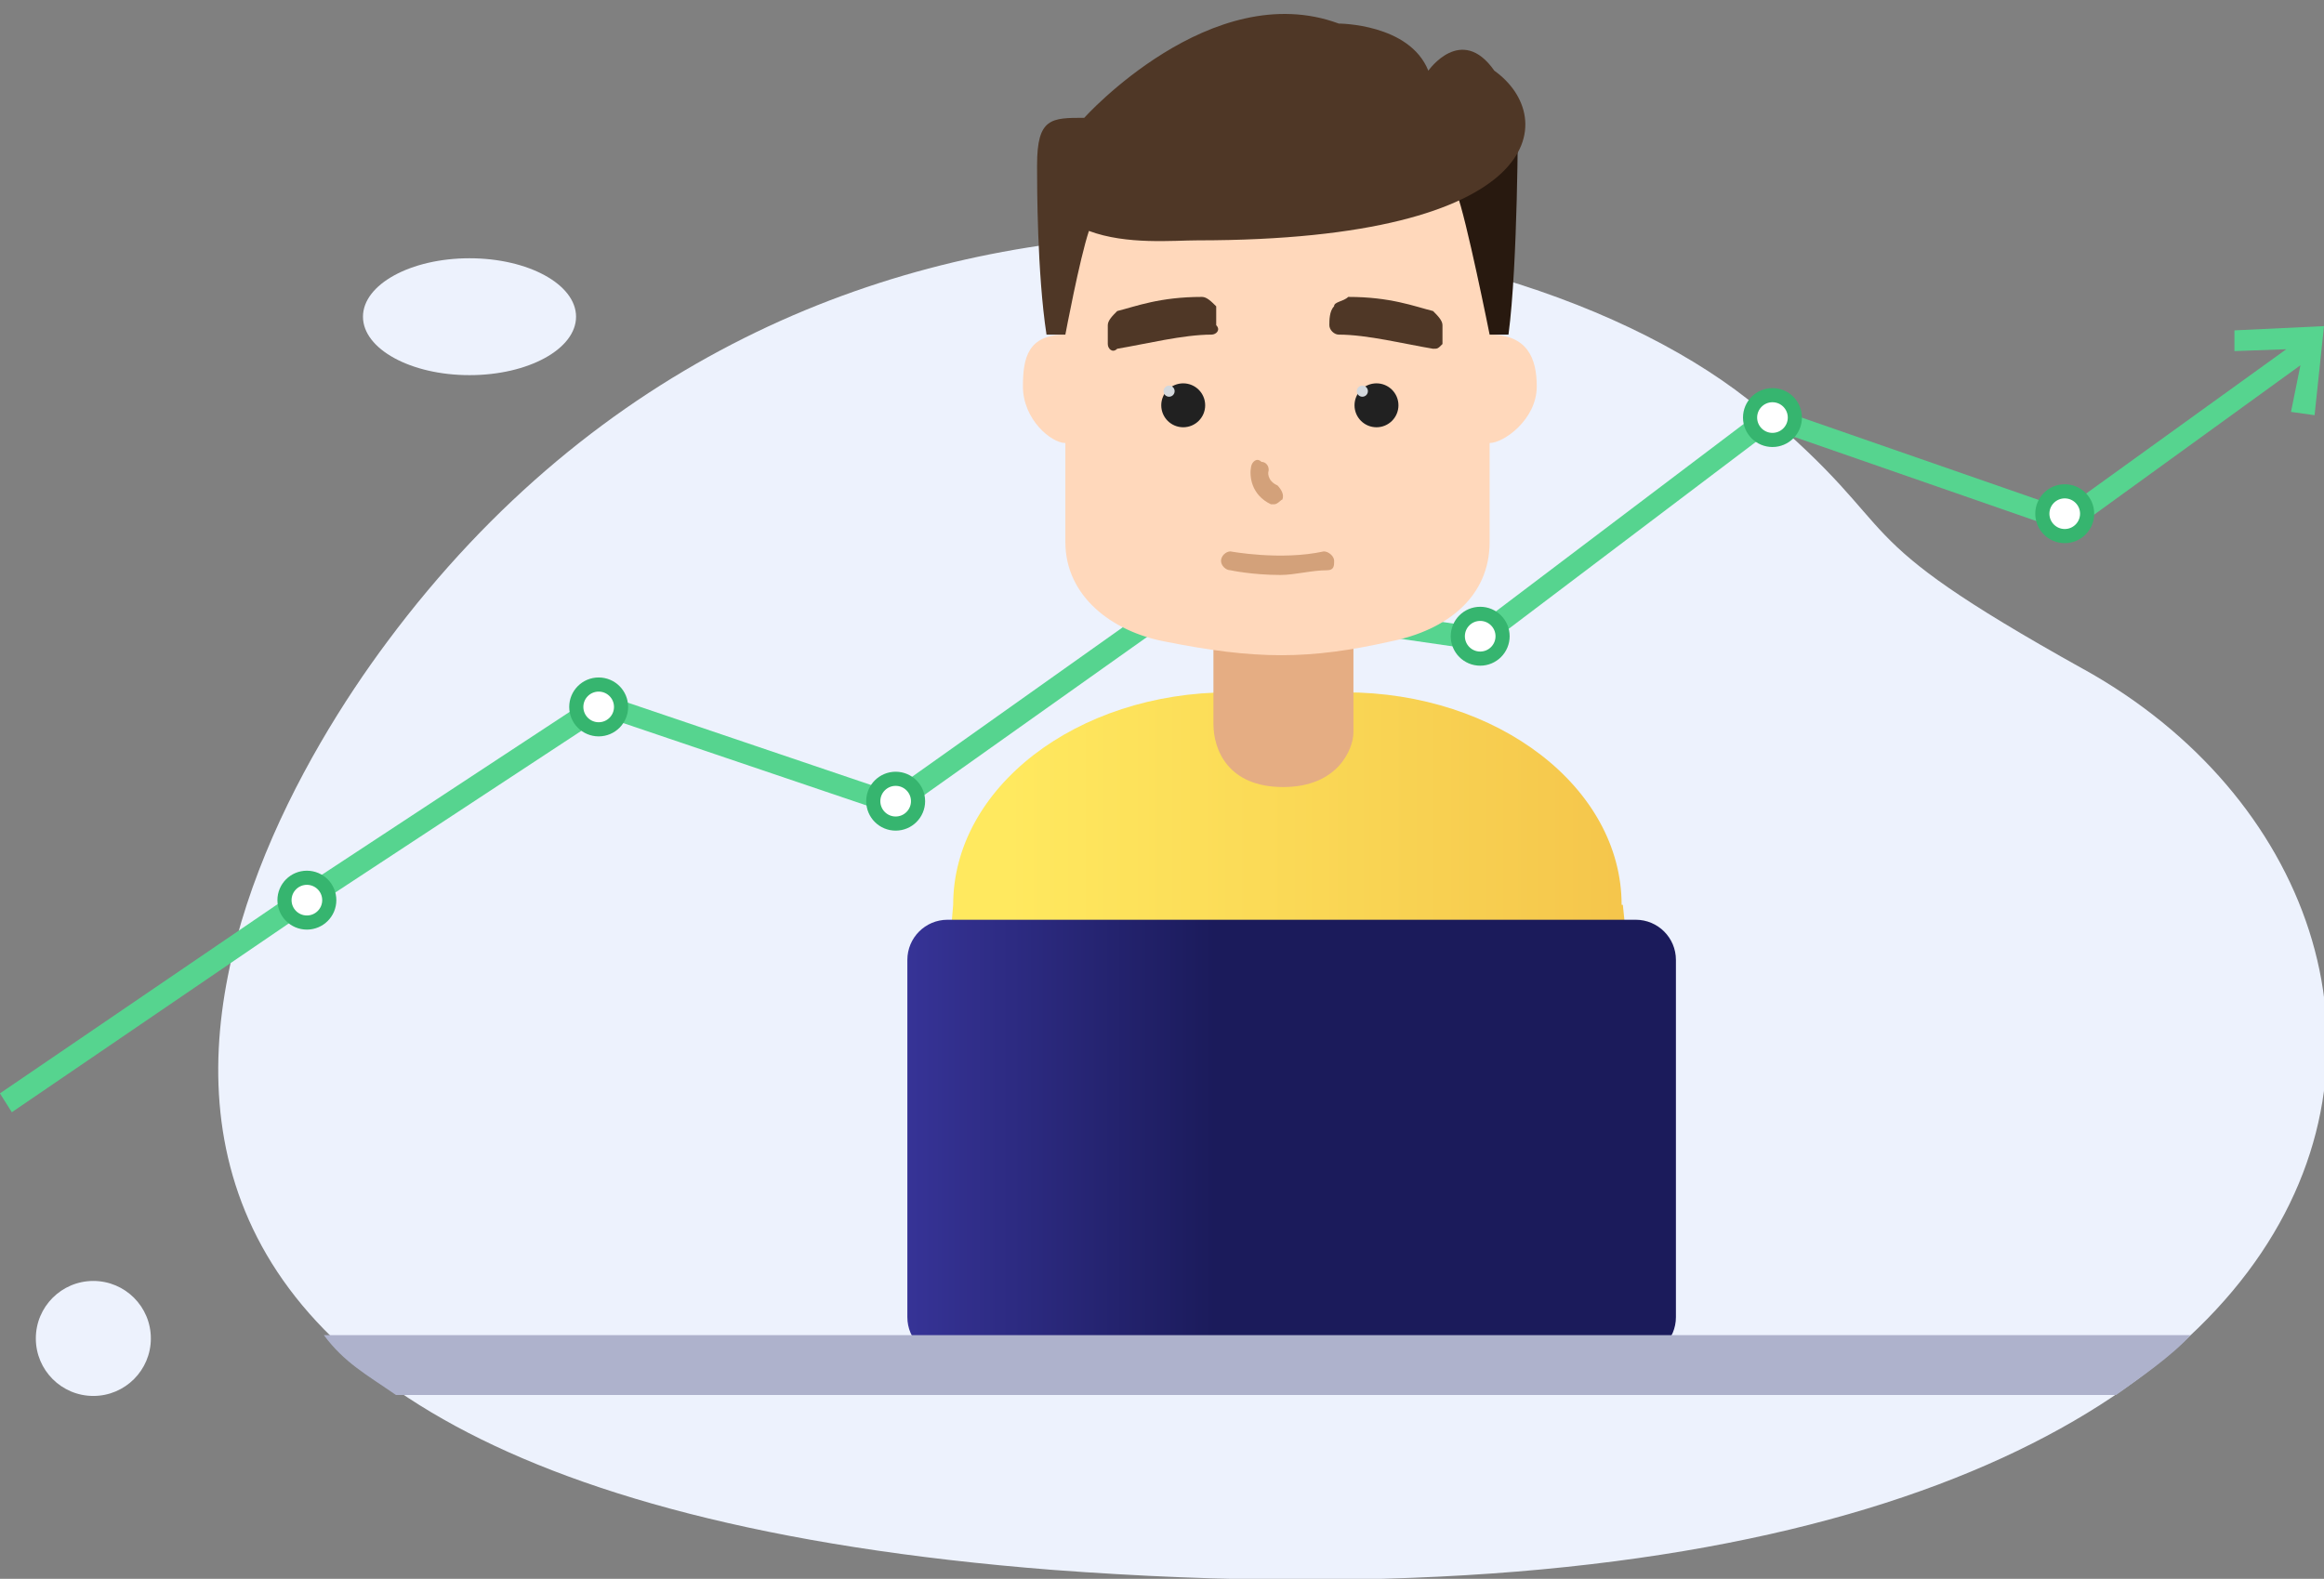 <svg enable-background="new 0 0 493.385 335.339" version="1.1" viewBox="0 0 493 335" xmlns="http://www.w3.org/2000/svg"><rect x="0" y="0" width="493" height="335" fill="#808080" stroke="none"/><style type="text/css">.st0 {
		fill: #edf2fd;
	}
	.st1 {
		fill: #56d48f;
	}
	.st2 {
		fill: url(#SVGID_1_);
	}
	.st3 {
		fill: #e5ad83;
	}
	.st4 {
		fill: url(#SVGID_2_);
	}
	.st5 {
		fill: #28190f;
	}
	.st6 {
		fill: url(#SVGID_3_);
	}
	.st7 {
		fill: url(#SVGID_4_);
	}
	.st8 {
		fill: #aeb2cc;
	}
	.st9 {
		fill: #ffffff;
		stroke: #36b56f;
		stroke-width: 3;
		stroke-miterlimit: 10;
	}
	.st10 {
		fill: #d3a17a;
	}
	.st11 {
		fill: #212121;
	}
	.st12 {
		fill: #d3d8dd;
	}
	.st13 {
		fill: url(#SVGID_5_);
	}
	.st14 {
		fill: url(#SVGID_6_);
	}</style><linearGradient id="SVGID_1_" x1="194" x2="354" y1="218" y2="218" gradientUnits="userSpaceOnUse"><stop stop-color="#FFE95F" offset=".123"/><stop stop-color="#F4C34A" offset="1"/></linearGradient><linearGradient id="SVGID_2_" x1="218" x2="327" y1="74.1" y2="74.1" gradientUnits="userSpaceOnUse"><stop stop-color="#FFD8BB" offset="0"/><stop stop-color="#F3C39C" offset="1"/></linearGradient><linearGradient id="SVGID_3_" x1="221" x2="325" y1="33.6" y2="33.6" gradientUnits="userSpaceOnUse"><stop stop-color="#4F3726" offset="0"/><stop stop-color="#28190F" offset="1"/></linearGradient><linearGradient id="SVGID_4_" x1="193" x2="356" y1="242" y2="242" gradientUnits="userSpaceOnUse"><stop stop-color="#363396" offset="0"/><stop stop-color="#1B1B5B" offset=".397"/></linearGradient><linearGradient id="SVGID_5_" x1="237" x2="260" y1="64.7" y2="64.7" gradientUnits="userSpaceOnUse"><stop stop-color="#4F3726" offset="0"/><stop stop-color="#28190F" offset="1"/></linearGradient><linearGradient id="SVGID_6_" x1="284" x2="307" y1="64.7" y2="64.7" gradientUnits="userSpaceOnUse"><stop stop-color="#4F3726" offset="0"/><stop stop-color="#28190F" offset="1"/></linearGradient><path class="st0" d="m442 142c-53.5-29.8-35.9-27.6-68.8-55.3-52.4-44-202-70.2-291 49.4-36.2 48.5-101 178 141 197 297 22.3 314-138 219-191z"/><ellipse class="st0" cx="99.6" cy="67.2" rx="22.6" ry="12.4"/><path class="st2" d="m344 192c0-24.8-26.2-45.1-58.7-45.1h-24.4c-32.6 0-58.7 20.3-58.7 45.1l-7.97 93.4c76.5 9.16 160 3.29 160 3.29l-9.97-96.7z"/><path class="st3" d="m269 123h6.51c6.4 0 11.6 4.72 11.6 10.5v21.9c0 3.36-3.15 11.6-14.9 11.6s-14.8-7.96-14.8-13.4v-20.1c0-5.76 5.23-10.5 11.6-10.5z"/><path class="st7" d="m347 288h-146c-4.7 0-8.52-3.81-8.52-8.52v-75.8c0-4.7 3.81-8.52 8.52-8.52h146c4.7 0 8.52 3.81 8.52 8.52v75.8c0 4.7-3.81 8.52-8.52 8.52z"/><path class="st8" d="m449 296h-365c-6.23-4.32-10.9-6.8-15.3-12.7h396c-4.13 4.58-11 9.23-15.8 12.7z"/><polygon class="st1" points="474 70.1 474 74.5 485 74.1 438 108 375 86.1 313 133 251 124 189 168 127 147 61.6 190 -.013 232 2.51 236 64.1 194 128 152 190 173 252 129 314 138 376 91.1 439 113 488 77.5 486 87.4 491 88.1 493 69.2"/><circle class="st9" cx="65.1" cy="191" r="4.75"/><circle class="st9" cx="127" cy="150" r="4.75"/><circle class="st9" cx="190" cy="170" r="4.75"/><circle class="st9" cx="314" cy="135" r="4.75"/><circle class="st9" cx="376" cy="88.6" r="4.75"/><circle class="st9" cx="438" cy="109" r="4.75"/><circle class="st0" cx="19.8" cy="284" r="12.2"/><g transform="translate(272 135)" animation-timing-function="ease-in-out"><path class="st4" d="m44-64v-15c0-21-17-41-37.1-41h-15.5c-20.4 0-37.4 20-37.4 41v15c-8 0-9 5-9 11 0 7 6 12 9 12v21c0 11.6 10 19 21 21.1 19.4 3.9 30.7 3.9 48 0 12-2.4 21-9.5 21-21.1v-21c3 0 10-5 10-12 0-6-2-11-10-11z"/><path class="st10" d="m-.38-13c-6.02 0-10.6-1-10.6-1-1 0-2-1-2-2s1-2 2-2c0 0 10.7 2 19.8 0 1 0 2.2 1 2.2 2s0 2-1.5 2c-3.3 0-6.8 1-9.88 1z"/><path class="st10" d="m-1.7-28h-.7c-4.2-2-4.6-6-4.2-8 .2-1 1.2-2 2.2-1 1 0 1.7 1 1.5 2-.1 0-.4 2 1.9 3 .94 1 1.41 2 1.04 3-.29 0-.99 1-1.74 1z"/><circle class="st11" cx="20" cy="-49" r="4.66"/><circle class="st11" cx="-21" cy="-49" r="4.66"/><circle class="st12" cx="17" cy="-52" r="1.18"/><circle class="st12" cx="-24" cy="-52" r="1.18"/><path class="st13" d="m-17-72c-9 0-14 2-18 3-1 1-2 2-2 3v4c0 1 1 2 2 1 6-1 14-3 20-3 1 0 2-1 1-2v-4c-1-1-2-2-3-2z"/><path class="st14" d="m14-72c9 0 14 2 18 3 1 1 2 2 2 3v4c-1 1-1 1-2 1-6-1-14-3-20-3-1 0-2-1-2-2s0-3 1-4c0-1 2-1 3-2z"/><path class="st5" d="m50-110s0 31-2 46h-4s-5-25-7-30z"/><path class="st6" d="m45-120c-7-10-14 0-14 0-4-10-19-10-19-10-27-10-54 20-54 20-7 0-10 0-10 10v1c0 3 0 22 2 35h4s3-16 5-22c8 3 18 2 23 2 74 0 77-26 63-36z"/></g></svg>
